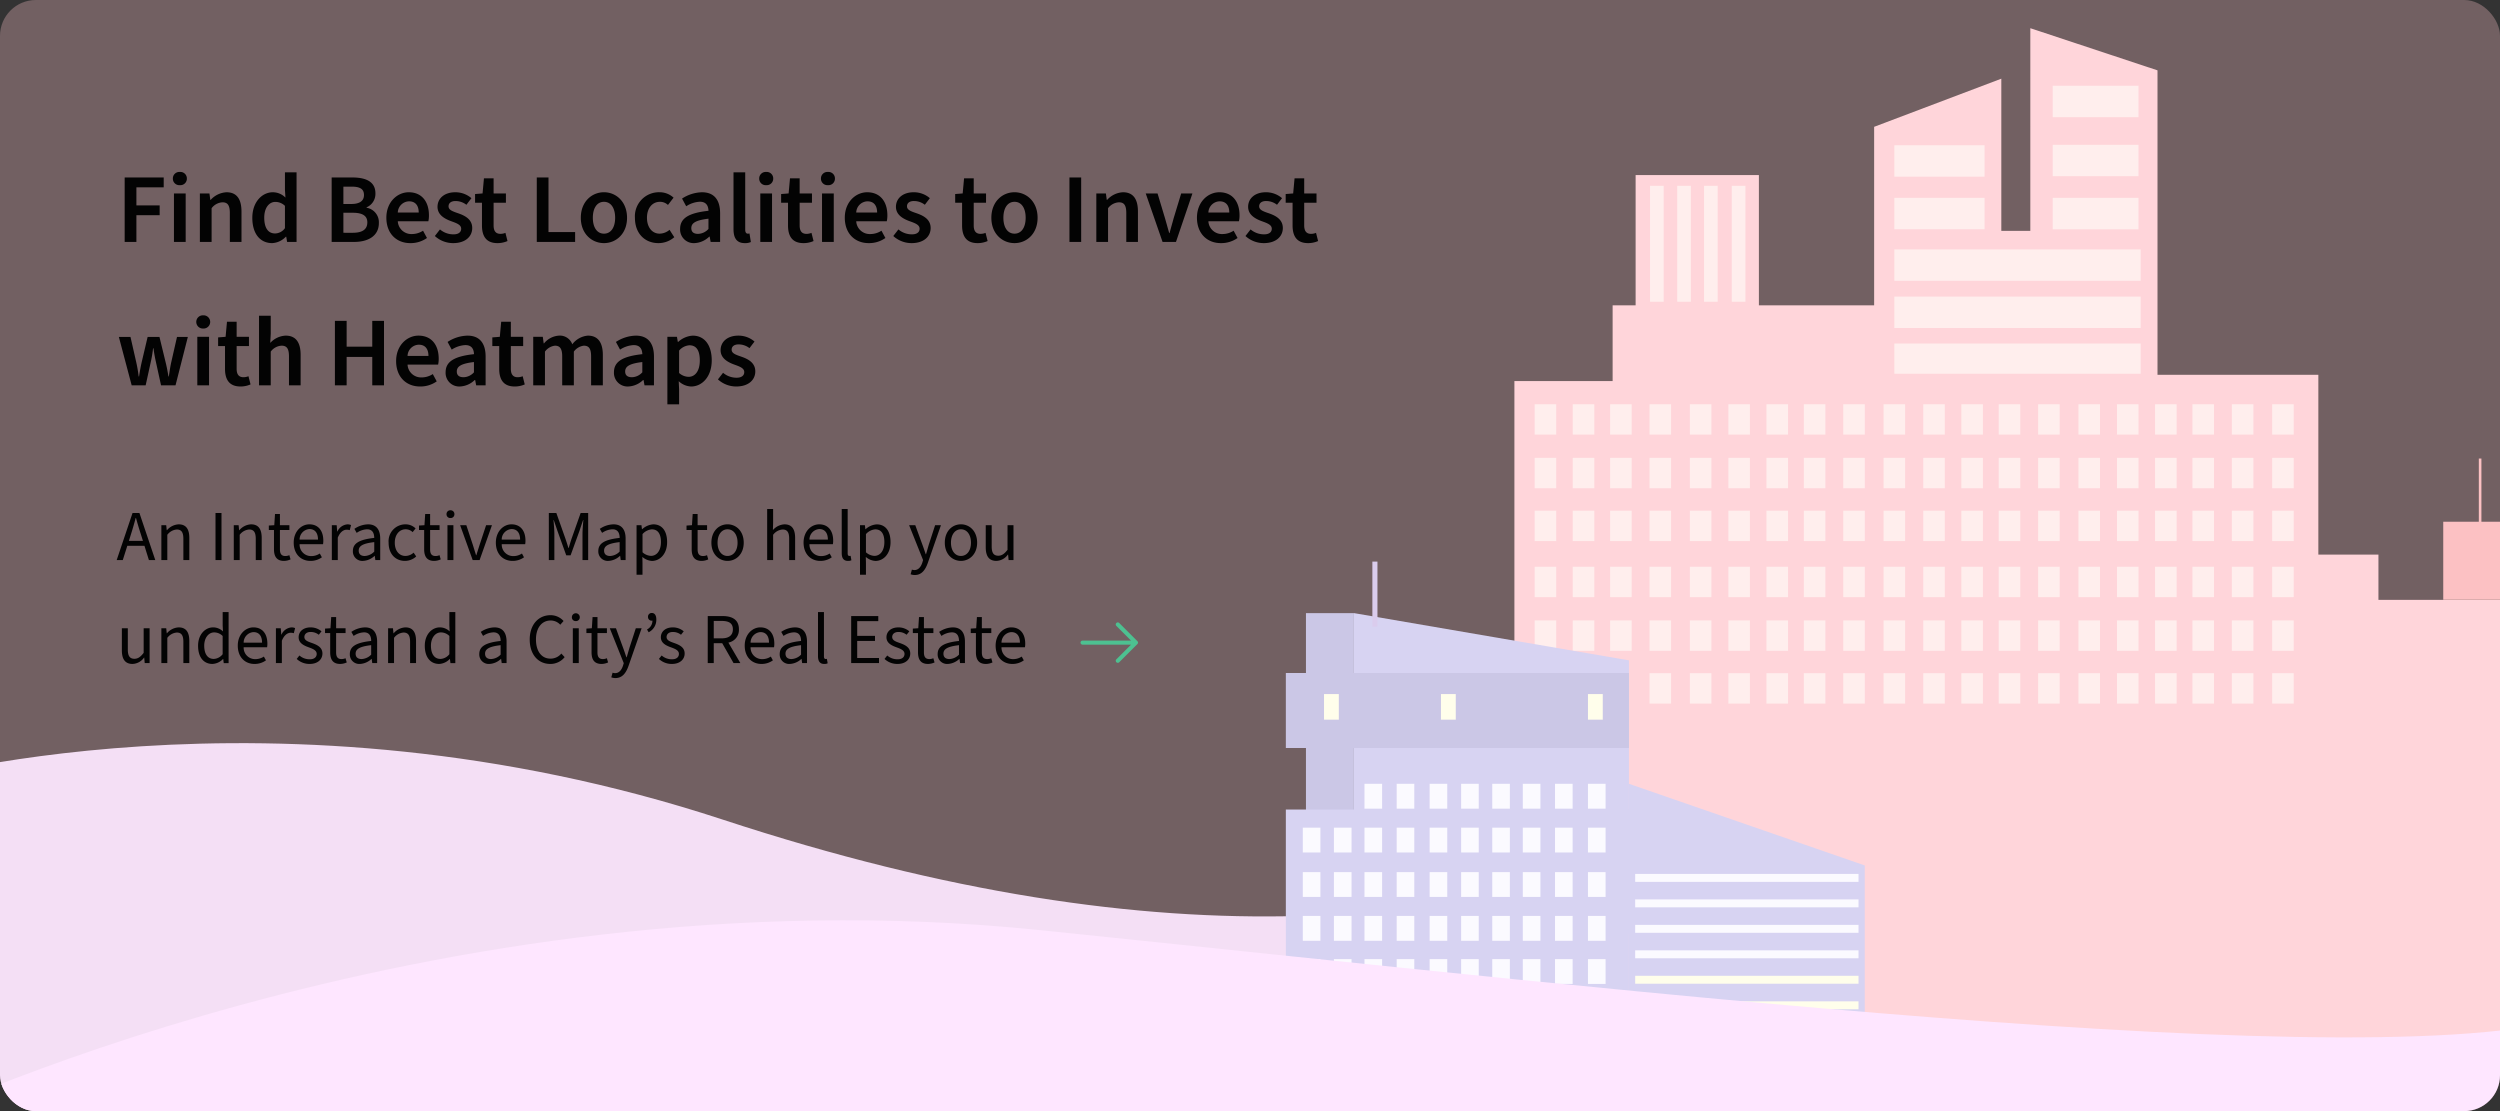 <svg xmlns="http://www.w3.org/2000/svg" xmlns:xlink="http://www.w3.org/1999/xlink" width="558" height="248" viewBox="0 0 558 248">
  <rect x="0" y="0" width="558" height="248" fill="#333333" stroke="none"/>
  <defs>
    <clipPath id="clip-path">
      <rect id="Rectangle_2935" data-name="Rectangle 2935" width="558" height="248" rx="8" transform="translate(110 607)" fill="#bcbaff"/>
    </clipPath>
  </defs>
  <g id="heatmap_banner_ae" transform="translate(-110 -607)">
    <rect id="Rectangle_2934" data-name="Rectangle 2934" width="558" height="248" rx="8" transform="translate(110 607)" fill="#fbc1c8" opacity="0.317"/>
    <g id="Mask_Group_118" data-name="Mask Group 118" clip-path="url(#clip-path)">
      <path id="Path_10524" data-name="Path 10524" d="M0,395.075s83.7-25,184.133,8,168.508,24,223.191,1,150.654-36,150.654-36L558,500.011H.018Z" transform="translate(87.212 386.869)" fill="#f4dff5"/>
      <g id="Group_6537" data-name="Group 6537" transform="translate(-1018.68 -78.451)">
        <g id="Group_6544" data-name="Group 6544" transform="translate(1415.68 691.745)">
          <g id="Group_6542" data-name="Group 6542" transform="translate(0)">
            <rect id="Rectangle_2939" data-name="Rectangle 2939" width="18.77" height="38.68" transform="translate(330.712 187.223)" fill="#dceaf9"/>
            <path id="Path_10527" data-name="Path 10527" d="M1667.505,920.466v-16.9h5.132V874.495h27.515v29.067h25.724V863.719l28.386-10.744v33.969h6.473V841.707l28.386,9.408v67.946h35.9v40.134h13.414V969.3h30.811v-17.41h17.69V904.586h21.852v87.331h21.852v75.992H1645.582V920.466Z" transform="translate(-1594.567 -841.707)" fill="#ffd5da"/>
            <rect id="Rectangle_2940" data-name="Rectangle 2940" width="19.149" height="7.012" transform="translate(190.313 19.86) rotate(180)" fill="#ffeeed" stroke="rgba(0,0,0,0)" stroke-width="1"/>
            <rect id="Rectangle_2941" data-name="Rectangle 2941" width="19.149" height="7.012" transform="translate(190.313 33.034) rotate(180)" fill="#ffeeed" stroke="rgba(0,0,0,0)" stroke-width="1"/>
            <rect id="Rectangle_2942" data-name="Rectangle 2942" width="19.149" height="7.012" transform="translate(190.313 44.886) rotate(180)" fill="#ffeeed" stroke="rgba(0,0,0,0)" stroke-width="1"/>
            <g id="Group_6537-2" data-name="Group 6537" transform="translate(291.965 94.751)" opacity="0.441">
              <rect id="Rectangle_2943" data-name="Rectangle 2943" width="22.257" height="10.824" fill="#f9a8a8"/>
              <rect id="Rectangle_2944" data-name="Rectangle 2944" width="22.044" height="10.824" transform="translate(0.213 33.226)" fill="#f9a8a8"/>
              <rect id="Rectangle_2945" data-name="Rectangle 2945" width="22.044" height="10.824" transform="translate(0.213 49.577)" fill="#f9a8a8"/>
            </g>
            <rect id="Rectangle_2946" data-name="Rectangle 2946" width="22.044" height="10.824" transform="translate(314.581 172.259) rotate(180)" fill="#f9a8a8" opacity="0.441"/>
            <rect id="Rectangle_2947" data-name="Rectangle 2947" width="22.044" height="10.824" transform="translate(292.537 178.188)" fill="#f9a8a8" opacity="0.441"/>
            <rect id="Rectangle_2948" data-name="Rectangle 2948" width="22.044" height="10.824" transform="translate(314.581 206.12) rotate(180)" fill="#f9a8a8" opacity="0.441"/>
            <g id="Group_6538" data-name="Group 6538" transform="translate(135.817 26.128)">
              <rect id="Rectangle_2949" data-name="Rectangle 2949" width="20.141" height="7.012" transform="translate(0 11.745)" fill="#ffeeed" stroke="rgba(0,0,0,0)" stroke-width="1"/>
              <rect id="Rectangle_2950" data-name="Rectangle 2950" width="20.141" height="7.012" fill="#ffeeed" stroke="rgba(0,0,0,0)" stroke-width="1"/>
              <rect id="Rectangle_2951" data-name="Rectangle 2951" width="54.984" height="7.013" transform="translate(0 23.237)" fill="#ffeeed" stroke="rgba(0,0,0,0)" stroke-width="1"/>
              <rect id="Rectangle_2952" data-name="Rectangle 2952" width="54.984" height="7.012" transform="translate(0 33.781)" fill="#ffeeed" stroke="rgba(0,0,0,0)" stroke-width="1"/>
              <rect id="Rectangle_2953" data-name="Rectangle 2953" width="54.984" height="6.744" transform="translate(0 44.254)" fill="#ffeeed" stroke="rgba(0,0,0,0)" stroke-width="1"/>
            </g>
            <rect id="Rectangle_2954" data-name="Rectangle 2954" width="22.044" height="10.824" transform="translate(292.178 111.626)" fill="#f9a8a8" opacity="0.441"/>
            <g id="Group_6539" data-name="Group 6539" transform="translate(55.535 83.931)">
              <rect id="Rectangle_2955" data-name="Rectangle 2955" width="4.812" height="6.783" transform="translate(164.611)" fill="#ffeeed"/>
              <rect id="Rectangle_2956" data-name="Rectangle 2956" width="4.812" height="6.783" transform="translate(155.612)" fill="#ffeeed"/>
              <rect id="Rectangle_2957" data-name="Rectangle 2957" width="4.812" height="6.783" transform="translate(146.815)" fill="#ffeeed"/>
              <rect id="Rectangle_2958" data-name="Rectangle 2958" width="4.812" height="6.783" transform="translate(138.474)" fill="#ffeeed"/>
              <rect id="Rectangle_2959" data-name="Rectangle 2959" width="4.812" height="6.783" transform="translate(129.972)" fill="#ffeeed"/>
              <rect id="Rectangle_2960" data-name="Rectangle 2960" width="4.812" height="6.783" transform="translate(121.374)" fill="#ffeeed"/>
              <rect id="Rectangle_2961" data-name="Rectangle 2961" width="4.812" height="6.783" transform="translate(112.375)" fill="#ffeeed"/>
              <rect id="Rectangle_2962" data-name="Rectangle 2962" width="4.812" height="6.783" transform="translate(103.578)" fill="#ffeeed"/>
              <rect id="Rectangle_2963" data-name="Rectangle 2963" width="4.812" height="6.783" transform="translate(95.237)" fill="#ffeeed"/>
              <rect id="Rectangle_2964" data-name="Rectangle 2964" width="4.812" height="6.783" transform="translate(86.735)" fill="#ffeeed"/>
              <rect id="Rectangle_2965" data-name="Rectangle 2965" width="4.812" height="6.783" transform="translate(77.876)" fill="#ffeeed"/>
              <rect id="Rectangle_2966" data-name="Rectangle 2966" width="4.812" height="6.783" transform="translate(68.877)" fill="#ffeeed"/>
              <rect id="Rectangle_2967" data-name="Rectangle 2967" width="4.812" height="6.783" transform="translate(60.08)" fill="#ffeeed"/>
              <rect id="Rectangle_2968" data-name="Rectangle 2968" width="4.812" height="6.783" transform="translate(51.739)" fill="#ffeeed"/>
              <rect id="Rectangle_2969" data-name="Rectangle 2969" width="4.812" height="6.783" transform="translate(43.237)" fill="#ffeeed"/>
              <rect id="Rectangle_2970" data-name="Rectangle 2970" width="4.812" height="6.783" transform="translate(34.639)" fill="#ffeeed"/>
              <rect id="Rectangle_2971" data-name="Rectangle 2971" width="4.812" height="6.783" transform="translate(25.64)" fill="#ffeeed"/>
              <rect id="Rectangle_2972" data-name="Rectangle 2972" width="4.812" height="6.783" transform="translate(16.843)" fill="#ffeeed"/>
              <rect id="Rectangle_2973" data-name="Rectangle 2973" width="4.812" height="6.783" transform="translate(8.501)" fill="#ffeeed"/>
              <rect id="Rectangle_2974" data-name="Rectangle 2974" width="4.812" height="6.783" fill="#ffeeed"/>
              <rect id="Rectangle_2975" data-name="Rectangle 2975" width="4.812" height="6.783" transform="translate(164.611 11.969)" fill="#ffeeed"/>
              <rect id="Rectangle_2976" data-name="Rectangle 2976" width="4.812" height="6.783" transform="translate(155.612 11.969)" fill="#ffeeed"/>
              <rect id="Rectangle_2977" data-name="Rectangle 2977" width="4.812" height="6.783" transform="translate(146.815 11.969)" fill="#ffeeed"/>
              <rect id="Rectangle_2978" data-name="Rectangle 2978" width="4.812" height="6.783" transform="translate(138.474 11.969)" fill="#ffeeed"/>
              <rect id="Rectangle_2979" data-name="Rectangle 2979" width="4.812" height="6.783" transform="translate(129.972 11.969)" fill="#ffeeed"/>
              <rect id="Rectangle_2980" data-name="Rectangle 2980" width="4.812" height="6.783" transform="translate(121.374 11.969)" fill="#ffeeed"/>
              <rect id="Rectangle_2981" data-name="Rectangle 2981" width="4.812" height="6.783" transform="translate(112.375 11.969)" fill="#ffeeed"/>
              <rect id="Rectangle_2982" data-name="Rectangle 2982" width="4.812" height="6.783" transform="translate(103.578 11.969)" fill="#ffeeed"/>
              <rect id="Rectangle_2983" data-name="Rectangle 2983" width="4.812" height="6.783" transform="translate(95.237 11.969)" fill="#ffeeed"/>
              <rect id="Rectangle_2984" data-name="Rectangle 2984" width="4.812" height="6.783" transform="translate(86.735 11.969)" fill="#ffeeed"/>
              <rect id="Rectangle_2985" data-name="Rectangle 2985" width="4.812" height="6.783" transform="translate(77.876 11.969)" fill="#ffeeed"/>
              <rect id="Rectangle_2986" data-name="Rectangle 2986" width="4.812" height="6.783" transform="translate(68.877 11.969)" fill="#ffeeed"/>
              <rect id="Rectangle_2987" data-name="Rectangle 2987" width="4.812" height="6.783" transform="translate(60.08 11.969)" fill="#ffeeed"/>
              <rect id="Rectangle_2988" data-name="Rectangle 2988" width="4.812" height="6.783" transform="translate(51.739 11.969)" fill="#ffeeed"/>
              <rect id="Rectangle_2989" data-name="Rectangle 2989" width="4.812" height="6.783" transform="translate(43.237 11.969)" fill="#ffeeed"/>
              <rect id="Rectangle_2990" data-name="Rectangle 2990" width="4.812" height="6.783" transform="translate(34.639 11.969)" fill="#ffeeed"/>
              <rect id="Rectangle_2991" data-name="Rectangle 2991" width="4.812" height="6.783" transform="translate(25.64 11.969)" fill="#ffeeed"/>
              <rect id="Rectangle_2992" data-name="Rectangle 2992" width="4.812" height="6.783" transform="translate(16.843 11.969)" fill="#ffeeed"/>
              <rect id="Rectangle_2993" data-name="Rectangle 2993" width="4.812" height="6.783" transform="translate(8.501 11.969)" fill="#ffeeed"/>
              <rect id="Rectangle_2994" data-name="Rectangle 2994" width="4.812" height="6.783" transform="translate(0 11.969)" fill="#ffeeed"/>
              <rect id="Rectangle_2995" data-name="Rectangle 2995" width="4.812" height="6.783" transform="translate(164.611 23.755)" fill="#ffeeed"/>
              <rect id="Rectangle_2996" data-name="Rectangle 2996" width="4.812" height="6.783" transform="translate(155.612 23.755)" fill="#ffeeed"/>
              <rect id="Rectangle_2997" data-name="Rectangle 2997" width="4.812" height="6.783" transform="translate(146.815 23.755)" fill="#ffeeed"/>
              <rect id="Rectangle_2998" data-name="Rectangle 2998" width="4.812" height="6.783" transform="translate(138.474 23.755)" fill="#ffeeed"/>
              <rect id="Rectangle_2999" data-name="Rectangle 2999" width="4.812" height="6.783" transform="translate(129.972 23.755)" fill="#ffeeed"/>
              <rect id="Rectangle_3000" data-name="Rectangle 3000" width="4.812" height="6.783" transform="translate(121.374 23.755)" fill="#ffeeed"/>
              <rect id="Rectangle_3001" data-name="Rectangle 3001" width="4.812" height="6.783" transform="translate(112.375 23.755)" fill="#ffeeed"/>
              <rect id="Rectangle_3002" data-name="Rectangle 3002" width="4.812" height="6.783" transform="translate(103.578 23.755)" fill="#ffeeed"/>
              <rect id="Rectangle_3003" data-name="Rectangle 3003" width="4.812" height="6.783" transform="translate(95.237 23.755)" fill="#ffeeed"/>
              <rect id="Rectangle_3004" data-name="Rectangle 3004" width="4.812" height="6.783" transform="translate(86.735 23.755)" fill="#ffeeed"/>
              <rect id="Rectangle_3005" data-name="Rectangle 3005" width="4.812" height="6.783" transform="translate(77.876 23.755)" fill="#ffeeed"/>
              <rect id="Rectangle_3006" data-name="Rectangle 3006" width="4.812" height="6.783" transform="translate(68.877 23.755)" fill="#ffeeed"/>
              <rect id="Rectangle_3007" data-name="Rectangle 3007" width="4.812" height="6.783" transform="translate(60.08 23.755)" fill="#ffeeed"/>
              <rect id="Rectangle_3008" data-name="Rectangle 3008" width="4.812" height="6.783" transform="translate(51.739 23.755)" fill="#ffeeed"/>
              <rect id="Rectangle_3009" data-name="Rectangle 3009" width="4.812" height="6.783" transform="translate(43.237 23.755)" fill="#ffeeed"/>
              <rect id="Rectangle_3010" data-name="Rectangle 3010" width="4.812" height="6.783" transform="translate(34.639 23.755)" fill="#ffeeed"/>
              <rect id="Rectangle_3011" data-name="Rectangle 3011" width="4.812" height="6.783" transform="translate(25.64 23.755)" fill="#ffeeed"/>
              <rect id="Rectangle_3012" data-name="Rectangle 3012" width="4.812" height="6.783" transform="translate(16.843 23.755)" fill="#ffeeed"/>
              <rect id="Rectangle_3013" data-name="Rectangle 3013" width="4.812" height="6.783" transform="translate(8.501 23.755)" fill="#ffeeed"/>
              <rect id="Rectangle_3014" data-name="Rectangle 3014" width="4.812" height="6.783" transform="translate(0 23.755)" fill="#ffeeed"/>
              <rect id="Rectangle_3015" data-name="Rectangle 3015" width="4.812" height="6.783" transform="translate(164.611 36.277)" fill="#ffeeed"/>
              <rect id="Rectangle_3016" data-name="Rectangle 3016" width="4.812" height="6.783" transform="translate(155.612 36.277)" fill="#ffeeed"/>
              <rect id="Rectangle_3017" data-name="Rectangle 3017" width="4.812" height="6.783" transform="translate(146.815 36.277)" fill="#ffeeed"/>
              <rect id="Rectangle_3018" data-name="Rectangle 3018" width="4.812" height="6.783" transform="translate(138.474 36.277)" fill="#ffeeed"/>
              <rect id="Rectangle_3019" data-name="Rectangle 3019" width="4.812" height="6.783" transform="translate(129.972 36.277)" fill="#ffeeed"/>
              <rect id="Rectangle_3020" data-name="Rectangle 3020" width="4.812" height="6.783" transform="translate(121.374 36.277)" fill="#ffeeed"/>
              <rect id="Rectangle_3021" data-name="Rectangle 3021" width="4.812" height="6.783" transform="translate(112.375 36.277)" fill="#ffeeed"/>
              <rect id="Rectangle_3022" data-name="Rectangle 3022" width="4.812" height="6.783" transform="translate(103.578 36.277)" fill="#ffeeed"/>
              <rect id="Rectangle_3023" data-name="Rectangle 3023" width="4.812" height="6.783" transform="translate(95.237 36.277)" fill="#ffeeed"/>
              <rect id="Rectangle_3024" data-name="Rectangle 3024" width="4.812" height="6.783" transform="translate(86.735 36.277)" fill="#ffeeed"/>
              <rect id="Rectangle_3025" data-name="Rectangle 3025" width="4.812" height="6.783" transform="translate(77.876 36.277)" fill="#ffeeed"/>
              <rect id="Rectangle_3026" data-name="Rectangle 3026" width="4.812" height="6.783" transform="translate(68.877 36.277)" fill="#ffeeed"/>
              <rect id="Rectangle_3027" data-name="Rectangle 3027" width="4.812" height="6.783" transform="translate(60.08 36.277)" fill="#ffeeed"/>
              <rect id="Rectangle_3028" data-name="Rectangle 3028" width="4.812" height="6.783" transform="translate(51.739 36.277)" fill="#ffeeed"/>
              <rect id="Rectangle_3029" data-name="Rectangle 3029" width="4.812" height="6.783" transform="translate(43.237 36.277)" fill="#ffeeed"/>
              <rect id="Rectangle_3030" data-name="Rectangle 3030" width="4.812" height="6.783" transform="translate(34.639 36.277)" fill="#ffeeed"/>
              <rect id="Rectangle_3031" data-name="Rectangle 3031" width="4.812" height="6.783" transform="translate(25.64 36.277)" fill="#ffeeed"/>
              <rect id="Rectangle_3032" data-name="Rectangle 3032" width="4.812" height="6.783" transform="translate(16.843 36.277)" fill="#ffeeed"/>
              <rect id="Rectangle_3033" data-name="Rectangle 3033" width="4.812" height="6.783" transform="translate(8.501 36.277)" fill="#ffeeed"/>
              <rect id="Rectangle_3034" data-name="Rectangle 3034" width="4.812" height="6.783" transform="translate(0 36.277)" fill="#ffeeed"/>
              <rect id="Rectangle_3035" data-name="Rectangle 3035" width="4.812" height="6.783" transform="translate(164.611 48.246)" fill="#ffeeed"/>
              <rect id="Rectangle_3036" data-name="Rectangle 3036" width="4.812" height="6.783" transform="translate(155.612 48.246)" fill="#ffeeed"/>
              <rect id="Rectangle_3037" data-name="Rectangle 3037" width="4.812" height="6.783" transform="translate(146.815 48.246)" fill="#ffeeed"/>
              <rect id="Rectangle_3038" data-name="Rectangle 3038" width="4.812" height="6.783" transform="translate(138.474 48.246)" fill="#ffeeed"/>
              <rect id="Rectangle_3039" data-name="Rectangle 3039" width="4.812" height="6.783" transform="translate(129.972 48.246)" fill="#ffeeed"/>
              <rect id="Rectangle_3040" data-name="Rectangle 3040" width="4.812" height="6.783" transform="translate(121.374 48.246)" fill="#ffeeed"/>
              <rect id="Rectangle_3041" data-name="Rectangle 3041" width="4.812" height="6.783" transform="translate(112.375 48.246)" fill="#ffeeed"/>
              <rect id="Rectangle_3042" data-name="Rectangle 3042" width="4.812" height="6.783" transform="translate(103.578 48.246)" fill="#ffeeed"/>
              <rect id="Rectangle_3043" data-name="Rectangle 3043" width="4.812" height="6.783" transform="translate(95.237 48.246)" fill="#ffeeed"/>
              <rect id="Rectangle_3044" data-name="Rectangle 3044" width="4.812" height="6.783" transform="translate(86.735 48.246)" fill="#ffeeed"/>
              <rect id="Rectangle_3045" data-name="Rectangle 3045" width="4.812" height="6.783" transform="translate(77.876 48.246)" fill="#ffeeed"/>
              <rect id="Rectangle_3046" data-name="Rectangle 3046" width="4.812" height="6.783" transform="translate(68.877 48.246)" fill="#ffeeed"/>
              <rect id="Rectangle_3047" data-name="Rectangle 3047" width="4.812" height="6.783" transform="translate(60.08 48.246)" fill="#ffeeed"/>
              <rect id="Rectangle_3048" data-name="Rectangle 3048" width="4.812" height="6.783" transform="translate(51.739 48.246)" fill="#ffeeed"/>
              <rect id="Rectangle_3049" data-name="Rectangle 3049" width="4.812" height="6.783" transform="translate(43.237 48.246)" fill="#ffeeed"/>
              <rect id="Rectangle_3050" data-name="Rectangle 3050" width="4.812" height="6.783" transform="translate(34.639 48.246)" fill="#ffeeed"/>
              <rect id="Rectangle_3051" data-name="Rectangle 3051" width="4.812" height="6.783" transform="translate(25.64 48.246)" fill="#ffeeed"/>
              <rect id="Rectangle_3052" data-name="Rectangle 3052" width="4.812" height="6.783" transform="translate(8.501 48.246)" fill="#ffeeed"/>
              <rect id="Rectangle_3053" data-name="Rectangle 3053" width="4.812" height="6.783" transform="translate(16.842 48.246)" fill="#ffeeed"/>
              <rect id="Rectangle_3054" data-name="Rectangle 3054" width="4.812" height="6.783" transform="translate(0 48.246)" fill="#ffeeed"/>
              <rect id="Rectangle_3055" data-name="Rectangle 3055" width="4.812" height="6.783" transform="translate(164.611 60.032)" fill="#ffeeed"/>
              <rect id="Rectangle_3056" data-name="Rectangle 3056" width="4.812" height="6.783" transform="translate(155.612 60.032)" fill="#ffeeed"/>
              <rect id="Rectangle_3057" data-name="Rectangle 3057" width="4.812" height="6.783" transform="translate(146.815 60.032)" fill="#ffeeed"/>
              <rect id="Rectangle_3058" data-name="Rectangle 3058" width="4.812" height="6.783" transform="translate(138.474 60.032)" fill="#ffeeed"/>
              <rect id="Rectangle_3059" data-name="Rectangle 3059" width="4.812" height="6.783" transform="translate(129.972 60.032)" fill="#ffeeed"/>
              <rect id="Rectangle_3060" data-name="Rectangle 3060" width="4.812" height="6.783" transform="translate(121.374 60.032)" fill="#ffeeed"/>
              <rect id="Rectangle_3061" data-name="Rectangle 3061" width="4.812" height="6.783" transform="translate(112.375 60.032)" fill="#ffeeed"/>
              <rect id="Rectangle_3062" data-name="Rectangle 3062" width="4.812" height="6.783" transform="translate(103.578 60.032)" fill="#ffeeed"/>
              <rect id="Rectangle_3063" data-name="Rectangle 3063" width="4.812" height="6.783" transform="translate(95.237 60.032)" fill="#ffeeed"/>
              <rect id="Rectangle_3064" data-name="Rectangle 3064" width="4.812" height="6.783" transform="translate(86.735 60.032)" fill="#ffeeed"/>
              <rect id="Rectangle_3065" data-name="Rectangle 3065" width="4.812" height="6.783" transform="translate(77.876 60.032)" fill="#ffeeed"/>
              <rect id="Rectangle_3066" data-name="Rectangle 3066" width="4.812" height="6.783" transform="translate(68.877 60.032)" fill="#ffeeed"/>
              <rect id="Rectangle_3067" data-name="Rectangle 3067" width="4.812" height="6.783" transform="translate(60.08 60.032)" fill="#ffeeed"/>
              <rect id="Rectangle_3068" data-name="Rectangle 3068" width="4.812" height="6.783" transform="translate(51.739 60.032)" fill="#ffeeed"/>
              <rect id="Rectangle_3069" data-name="Rectangle 3069" width="4.812" height="6.783" transform="translate(43.237 60.032)" fill="#ffeeed"/>
              <rect id="Rectangle_3070" data-name="Rectangle 3070" width="4.812" height="6.783" transform="translate(34.639 60.032)" fill="#ffeeed"/>
              <rect id="Rectangle_3071" data-name="Rectangle 3071" width="4.812" height="6.783" transform="translate(25.64 60.032)" fill="#ffeeed"/>
              <rect id="Rectangle_3072" data-name="Rectangle 3072" width="4.812" height="6.783" transform="translate(8.501 60.032)" fill="#ffeeed"/>
              <rect id="Rectangle_3073" data-name="Rectangle 3073" width="4.812" height="6.783" transform="translate(0 60.032)" fill="#ffeeed"/>
            </g>
            <rect id="Rectangle_3074" data-name="Rectangle 3074" width="10.705" height="72.426" transform="translate(4.49 130.555)" fill="#cbc7e6"/>
            <rect id="Rectangle_3075" data-name="Rectangle 3075" width="11.493" height="50.307" transform="translate(26.688 224.896) rotate(180)" fill="#adc9e0"/>
            <path id="Path_10528" data-name="Path 10528" d="M2327.86,1167.962v-14.109h-.58v14.109h-7.939v17.41h16.35v-17.41Z" transform="translate(-2061.008 -1057.805)" fill="#fcc1c3"/>
            <path id="Path_10529" data-name="Path 10529" d="M2433.3,1046.347v-10.824h-4.6v-4.711h-.58v4.711h-20.25v-4.711h-.58v4.711h-4.07v47.3h8.128v-20.382H2433.3v-10.824h-21.951v-5.273Z" transform="translate(-2119.078 -972.624)" fill="#f9a8a8" opacity="0.441"/>
            <path id="Path_10530" data-name="Path 10530" d="M1590.557,1276.536v61.054h-61.387v-71.6Z" transform="translate(-1513.976 -1135.44)" fill="#d7d3f2"/>
            <rect id="Rectangle_3076" data-name="Rectangle 3076" width="76.582" height="51.503" transform="translate(76.582 225.902) rotate(180)" fill="#d7d3f2"/>
            <rect id="Rectangle_3077" data-name="Rectangle 3077" width="76.582" height="16.739" transform="translate(76.582 160.658) rotate(180)" fill="#cbc7e6"/>
            <g id="Group_6540" data-name="Group 6540" transform="translate(3.784 168.652)">
              <rect id="Rectangle_3078" data-name="Rectangle 3078" width="3.933" height="5.544" transform="translate(63.65 19.712)" fill="#fbfaff"/>
              <rect id="Rectangle_3079" data-name="Rectangle 3079" width="3.933" height="5.544" transform="translate(56.295 19.712)" fill="#fbfaff"/>
              <rect id="Rectangle_3080" data-name="Rectangle 3080" width="3.933" height="5.544" transform="translate(49.105 19.712)" fill="#fbfaff"/>
              <rect id="Rectangle_3081" data-name="Rectangle 3081" width="3.933" height="5.544" transform="translate(42.287 19.712)" fill="#fbfaff"/>
              <rect id="Rectangle_3082" data-name="Rectangle 3082" width="3.933" height="5.544" transform="translate(35.339 19.712)" fill="#fbfaff"/>
              <rect id="Rectangle_3083" data-name="Rectangle 3083" width="3.933" height="5.544" transform="translate(28.311 19.712)" fill="#fbfaff"/>
              <rect id="Rectangle_3084" data-name="Rectangle 3084" width="3.933" height="5.544" transform="translate(20.956 19.712)" fill="#fbfaff"/>
              <rect id="Rectangle_3085" data-name="Rectangle 3085" width="3.933" height="5.544" transform="translate(13.766 19.712)" fill="#fbfaff"/>
              <rect id="Rectangle_3086" data-name="Rectangle 3086" width="3.933" height="5.544" transform="translate(6.948 19.712)" fill="#fbfaff"/>
              <rect id="Rectangle_3087" data-name="Rectangle 3087" width="3.933" height="5.544" transform="translate(0 19.712)" fill="#fbfaff"/>
              <rect id="Rectangle_3088" data-name="Rectangle 3088" width="3.933" height="5.543" transform="translate(63.65 29.495)" fill="#fbfaff"/>
              <rect id="Rectangle_3089" data-name="Rectangle 3089" width="3.933" height="5.543" transform="translate(56.295 29.495)" fill="#fbfaff"/>
              <rect id="Rectangle_3090" data-name="Rectangle 3090" width="3.933" height="5.543" transform="translate(49.105 29.495)" fill="#fbfaff"/>
              <rect id="Rectangle_3091" data-name="Rectangle 3091" width="3.933" height="5.543" transform="translate(42.287 29.495)" fill="#fbfaff"/>
              <rect id="Rectangle_3092" data-name="Rectangle 3092" width="3.933" height="5.543" transform="translate(35.339 29.495)" fill="#fbfaff"/>
              <rect id="Rectangle_3093" data-name="Rectangle 3093" width="3.933" height="5.543" transform="translate(28.311 29.495)" fill="#fbfaff"/>
              <rect id="Rectangle_3094" data-name="Rectangle 3094" width="3.933" height="5.543" transform="translate(20.956 29.495)" fill="#fbfaff"/>
              <rect id="Rectangle_3095" data-name="Rectangle 3095" width="3.933" height="5.543" transform="translate(13.766 29.495)" fill="#fbfaff"/>
              <rect id="Rectangle_3096" data-name="Rectangle 3096" width="3.933" height="5.543" transform="translate(6.948 29.495)" fill="#fbfaff"/>
              <rect id="Rectangle_3097" data-name="Rectangle 3097" width="3.933" height="5.543" transform="translate(0 29.495)" fill="#fbfaff"/>
              <rect id="Rectangle_3098" data-name="Rectangle 3098" width="3.933" height="5.544" transform="translate(63.65)" fill="#fbfaff"/>
              <rect id="Rectangle_3099" data-name="Rectangle 3099" width="3.933" height="5.544" transform="translate(56.295)" fill="#fbfaff"/>
              <rect id="Rectangle_3100" data-name="Rectangle 3100" width="3.933" height="5.544" transform="translate(49.105)" fill="#fbfaff"/>
              <rect id="Rectangle_3101" data-name="Rectangle 3101" width="3.933" height="5.544" transform="translate(42.287)" fill="#fbfaff"/>
              <rect id="Rectangle_3102" data-name="Rectangle 3102" width="3.933" height="5.544" transform="translate(35.339)" fill="#fbfaff"/>
              <rect id="Rectangle_3103" data-name="Rectangle 3103" width="3.933" height="5.544" transform="translate(28.311)" fill="#fbfaff"/>
              <rect id="Rectangle_3104" data-name="Rectangle 3104" width="3.933" height="5.544" transform="translate(20.956)" fill="#fbfaff"/>
              <rect id="Rectangle_3105" data-name="Rectangle 3105" width="3.933" height="5.544" transform="translate(13.766)" fill="#fbfaff"/>
              <rect id="Rectangle_3106" data-name="Rectangle 3106" width="3.933" height="5.543" transform="translate(63.65 9.783)" fill="#fbfaff"/>
              <rect id="Rectangle_3107" data-name="Rectangle 3107" width="3.933" height="5.543" transform="translate(56.295 9.783)" fill="#fbfaff"/>
              <rect id="Rectangle_3108" data-name="Rectangle 3108" width="3.933" height="5.543" transform="translate(49.105 9.783)" fill="#fbfaff"/>
              <rect id="Rectangle_3109" data-name="Rectangle 3109" width="3.933" height="5.543" transform="translate(42.287 9.783)" fill="#fbfaff"/>
              <rect id="Rectangle_3110" data-name="Rectangle 3110" width="3.933" height="5.543" transform="translate(35.339 9.783)" fill="#fbfaff"/>
              <rect id="Rectangle_3111" data-name="Rectangle 3111" width="3.933" height="5.543" transform="translate(28.311 9.783)" fill="#fbfaff"/>
              <rect id="Rectangle_3112" data-name="Rectangle 3112" width="3.933" height="5.543" transform="translate(20.956 9.783)" fill="#fbfaff"/>
              <rect id="Rectangle_3113" data-name="Rectangle 3113" width="3.933" height="5.543" transform="translate(13.766 9.783)" fill="#fbfaff"/>
              <rect id="Rectangle_3114" data-name="Rectangle 3114" width="3.933" height="5.543" transform="translate(6.948 9.783)" fill="#fbfaff"/>
              <rect id="Rectangle_3115" data-name="Rectangle 3115" width="3.933" height="5.543" transform="translate(0 9.783)" fill="#fbfaff"/>
              <rect id="Rectangle_3116" data-name="Rectangle 3116" width="3.933" height="5.544" transform="translate(63.65 39.128)" fill="#fbfaff"/>
              <rect id="Rectangle_3117" data-name="Rectangle 3117" width="3.933" height="5.544" transform="translate(56.295 39.128)" fill="#fbfaff"/>
              <rect id="Rectangle_3118" data-name="Rectangle 3118" width="3.933" height="5.544" transform="translate(49.105 39.128)" fill="#fbfaff"/>
              <rect id="Rectangle_3119" data-name="Rectangle 3119" width="3.933" height="5.544" transform="translate(42.287 39.128)" fill="#fbfaff"/>
              <rect id="Rectangle_3120" data-name="Rectangle 3120" width="3.933" height="5.544" transform="translate(35.339 39.128)" fill="#fbfaff"/>
              <rect id="Rectangle_3121" data-name="Rectangle 3121" width="3.933" height="5.544" transform="translate(28.311 39.128)" fill="#fbfaff"/>
              <rect id="Rectangle_3122" data-name="Rectangle 3122" width="3.933" height="5.544" transform="translate(20.956 39.128)" fill="#fbfaff"/>
              <rect id="Rectangle_3123" data-name="Rectangle 3123" width="3.933" height="5.544" transform="translate(13.766 39.128)" fill="#fbfaff"/>
              <rect id="Rectangle_3124" data-name="Rectangle 3124" width="3.933" height="5.544" transform="translate(6.948 39.128)" fill="#fbfaff"/>
              <rect id="Rectangle_3125" data-name="Rectangle 3125" width="3.933" height="5.544" transform="translate(0 39.128)" fill="#fbfaff"/>
            </g>
            <rect id="Rectangle_3126" data-name="Rectangle 3126" width="1.134" height="14.516" transform="translate(19.312 119.058)" fill="#dacced"/>
            <g id="Group_6541" data-name="Group 6541" transform="translate(8.52 148.622)">
              <rect id="Rectangle_3127" data-name="Rectangle 3127" width="3.305" height="5.718" transform="translate(58.914)" fill="#fffeeb"/>
              <rect id="Rectangle_3128" data-name="Rectangle 3128" width="3.305" height="5.718" transform="translate(26.102)" fill="#fffeeb"/>
              <rect id="Rectangle_3129" data-name="Rectangle 3129" width="3.305" height="5.718" fill="#fffeeb"/>
            </g>
            <g id="Rectangle_3183" data-name="Rectangle 3183" transform="translate(365 37.706)" fill="#fcd6db" stroke="#707070" stroke-width="1">
              <rect width="27" height="51" stroke="none"/>
              <rect x="0.5" y="0.5" width="26" height="50" fill="none"/>
            </g>
          </g>
          <path id="Path_10532" data-name="Path 10532" d="M1781.3,1447.057h-52.63v-57.25l52.63,18.219Z" transform="translate(-1652.089 -1221.155)" fill="#d7d3f2"/>
          <g id="Group_6545" data-name="Group 6545">
            <rect id="Rectangle_3171" data-name="Rectangle 3171" width="49.85" height="1.769" transform="translate(77.972 188.767)" fill="#fbfaff"/>
            <rect id="Rectangle_3172" data-name="Rectangle 3172" width="49.85" height="1.769" transform="translate(77.972 194.453)" fill="#fbfaff"/>
            <rect id="Rectangle_3173" data-name="Rectangle 3173" width="49.85" height="1.769" transform="translate(77.972 200.139)" fill="#fbfaff"/>
            <rect id="Rectangle_3174" data-name="Rectangle 3174" width="49.85" height="1.769" transform="translate(77.972 205.826)" fill="#fbfaff"/>
          </g>
          <rect id="Rectangle_3175" data-name="Rectangle 3175" width="49.85" height="1.769" transform="translate(77.972 211.512)" fill="#fffeeb"/>
          <rect id="Rectangle_3176" data-name="Rectangle 3176" width="49.85" height="1.769" transform="translate(77.972 217.198)" fill="#fffeeb"/>
          <g id="Group_6543" data-name="Group 6543" transform="translate(81.289 35.174)">
            <rect id="Rectangle_3179" data-name="Rectangle 3179" width="3.05" height="25.873" fill="#ffeeed" stroke="rgba(0,0,0,0)" stroke-width="1"/>
            <rect id="Rectangle_3180" data-name="Rectangle 3180" width="3.05" height="25.873" transform="translate(6.065)" fill="#ffeeed" stroke="rgba(0,0,0,0)" stroke-width="1"/>
            <rect id="Rectangle_3181" data-name="Rectangle 3181" width="3.05" height="25.873" transform="translate(12.049)" fill="#ffeeed" stroke="rgba(0,0,0,0)" stroke-width="1"/>
            <rect id="Rectangle_3182" data-name="Rectangle 3182" width="3.05" height="25.873" transform="translate(18.241)" fill="#ffeeed" stroke="rgba(0,0,0,0)" stroke-width="1"/>
          </g>
        </g>
      </g>
      <path id="Path_10525" data-name="Path 10525" d="M0,395.075s118.189-58,254.466-44,314.766,35,348.534,17v79.937L0,448.075Z" transform="translate(87.504 463.515)" fill="#fee6ff"/>
    </g>
    <path id="Path_10546" data-name="Path 10546" d="M1.826,0H4.444V-5.962H9.636v-2.2H4.444v-4.026h6.094v-2.2H1.826Zm11,0h2.618V-10.824H12.826Zm1.32-12.672a1.445,1.445,0,0,0,1.562-1.474,1.445,1.445,0,0,0-1.562-1.474,1.445,1.445,0,0,0-1.562,1.474A1.445,1.445,0,0,0,14.146-12.672ZM18.612,0H21.23V-7.524a3.237,3.237,0,0,1,2.42-1.32c1.144,0,1.65.638,1.65,2.4V0h2.6V-6.776c0-2.728-1.012-4.312-3.344-4.312A5.1,5.1,0,0,0,21.01-9.372h-.066l-.2-1.452H18.612ZM34.76.264A4.5,4.5,0,0,0,37.8-1.166h.088L38.082,0h2.112V-15.532H37.6v3.894l.11,1.738a3.976,3.976,0,0,0-2.816-1.188c-2.376,0-4.576,2.156-4.576,5.7C30.316-1.826,32.054.264,34.76.264ZM35.4-1.892c-1.54,0-2.42-1.21-2.42-3.542,0-2.222,1.122-3.5,2.464-3.5a3.055,3.055,0,0,1,2.156.88V-3.08A2.743,2.743,0,0,1,35.4-1.892ZM48.026,0H53.02c3.168,0,5.544-1.342,5.544-4.224a3.286,3.286,0,0,0-2.75-3.41v-.088a3.257,3.257,0,0,0,1.98-3.124c0-2.64-2.178-3.542-5.148-3.542h-4.62Zm2.618-8.47v-3.872H52.47c1.848,0,2.772.506,2.772,1.87,0,1.232-.858,2-2.816,2Zm0,6.424V-6.512h2.112c2.112,0,3.234.66,3.234,2.134,0,1.606-1.144,2.332-3.234,2.332ZM65.56.264A6.285,6.285,0,0,0,69.3-.88l-.88-1.628a4.537,4.537,0,0,1-2.508.748,3.019,3.019,0,0,1-3.124-2.86h6.82a5.817,5.817,0,0,0,.132-1.32c0-3.036-1.584-5.148-4.51-5.148-2.53,0-4.994,2.156-4.994,5.676C60.236-1.8,62.568.264,65.56.264Zm-2.772-6.82A2.582,2.582,0,0,1,65.3-9.064c1.408,0,2.156.924,2.156,2.508ZM75.152.264C77.9.264,79.4-1.232,79.4-3.1S77.924-5.83,76.252-6.4c-1.364-.462-2.134-.77-2.134-1.562,0-.638.484-1.166,1.562-1.166a3.941,3.941,0,0,1,2.42.836l1.122-1.474a5.464,5.464,0,0,0-3.608-1.32c-2.42,0-3.96,1.364-3.96,3.256,0,1.716,1.452,2.618,3.014,3.19,1.21.44,2.266.792,2.266,1.694,0,.726-.55,1.254-1.694,1.254a4.619,4.619,0,0,1-3.036-1.1L71.06-1.32A6.027,6.027,0,0,0,75.152.264Zm9.878,0A5.481,5.481,0,0,0,87.274-.2l-.462-1.826a2.911,2.911,0,0,1-1.122.22c-1.012,0-1.518-.616-1.518-1.87V-8.756h2.75v-2.068h-2.75V-14.19H82.016l-.308,3.366-1.672.132v1.936h1.54v5.082C81.576-1.32,82.5.264,85.03.264ZM93.808,0h8.558V-2.2h-5.94V-14.388H93.808Zm15,.264c2.684,0,5.148-2.068,5.148-5.654,0-3.608-2.464-5.7-5.148-5.7-2.706,0-5.17,2.09-5.17,5.7C103.642-1.8,106.106.264,108.812.264Zm0-2.112c-1.562,0-2.486-1.408-2.486-3.542,0-2.156.924-3.564,2.486-3.564S111.3-7.546,111.3-5.39C111.3-3.256,110.374-1.848,108.812-1.848ZM120.956.264a5.377,5.377,0,0,0,3.542-1.32l-1.056-1.65a3.486,3.486,0,0,1-2.222.858c-1.65,0-2.816-1.408-2.816-3.542,0-2.156,1.188-3.564,2.9-3.564a2.547,2.547,0,0,1,1.782.7l1.254-1.628a4.594,4.594,0,0,0-3.168-1.21,5.368,5.368,0,0,0-5.456,5.7C115.72-1.8,118.008.264,120.956.264Zm8.052,0a5.039,5.039,0,0,0,3.3-1.452h.088L132.616,0h2.112V-6.4c0-3.014-1.364-4.686-4.048-4.686a8.45,8.45,0,0,0-4.444,1.408l.924,1.716A6.088,6.088,0,0,1,130.2-8.976c1.452,0,1.892.924,1.936,2.024C127.688-6.468,125.8-5.28,125.8-2.9A3.037,3.037,0,0,0,129.008.264ZM129.8-1.8c-.88,0-1.5-.352-1.5-1.276,0-1.1.88-1.76,3.828-2.112V-2.9A3.224,3.224,0,0,1,129.8-1.8ZM140.228.264a3.084,3.084,0,0,0,1.364-.242l-.308-1.914a1.357,1.357,0,0,1-.4.044c-.264,0-.55-.22-.55-.858V-15.532H137.72V-2.838C137.72-.924,138.4.264,140.228.264ZM143.7,0h2.618V-10.824H143.7Zm1.32-12.672a1.445,1.445,0,0,0,1.562-1.474,1.445,1.445,0,0,0-1.562-1.474,1.445,1.445,0,0,0-1.562,1.474A1.445,1.445,0,0,0,145.024-12.672ZM153.34.264A5.481,5.481,0,0,0,155.584-.2l-.462-1.826A2.911,2.911,0,0,1,154-1.8c-1.012,0-1.518-.616-1.518-1.87V-8.756h2.75v-2.068h-2.75V-14.19h-2.156l-.308,3.366-1.672.132v1.936h1.54v5.082C149.886-1.32,150.81.264,153.34.264ZM157.476,0h2.618V-10.824h-2.618Zm1.32-12.672a1.445,1.445,0,0,0,1.562-1.474A1.445,1.445,0,0,0,158.8-15.62a1.445,1.445,0,0,0-1.562,1.474A1.445,1.445,0,0,0,158.8-12.672ZM167.882.264a6.285,6.285,0,0,0,3.74-1.144l-.88-1.628a4.537,4.537,0,0,1-2.508.748,3.019,3.019,0,0,1-3.124-2.86h6.82a5.817,5.817,0,0,0,.132-1.32c0-3.036-1.584-5.148-4.51-5.148-2.53,0-4.994,2.156-4.994,5.676C162.558-1.8,164.89.264,167.882.264Zm-2.772-6.82a2.582,2.582,0,0,1,2.508-2.508c1.408,0,2.156.924,2.156,2.508ZM177.474.264c2.75,0,4.246-1.5,4.246-3.366s-1.474-2.728-3.146-3.3c-1.364-.462-2.134-.77-2.134-1.562,0-.638.484-1.166,1.562-1.166a3.941,3.941,0,0,1,2.42.836l1.122-1.474a5.464,5.464,0,0,0-3.608-1.32c-2.42,0-3.96,1.364-3.96,3.256,0,1.716,1.452,2.618,3.014,3.19,1.21.44,2.266.792,2.266,1.694,0,.726-.55,1.254-1.694,1.254a4.619,4.619,0,0,1-3.036-1.1L173.382-1.32A6.027,6.027,0,0,0,177.474.264Zm14.718,0A5.481,5.481,0,0,0,194.436-.2l-.462-1.826a2.911,2.911,0,0,1-1.122.22c-1.012,0-1.518-.616-1.518-1.87V-8.756h2.75v-2.068h-2.75V-14.19h-2.156l-.308,3.366-1.672.132v1.936h1.54v5.082C188.738-1.32,189.662.264,192.192.264Zm8.25,0c2.684,0,5.148-2.068,5.148-5.654,0-3.608-2.464-5.7-5.148-5.7-2.706,0-5.17,2.09-5.17,5.7C195.272-1.8,197.736.264,200.442.264Zm0-2.112c-1.562,0-2.486-1.408-2.486-3.542,0-2.156.924-3.564,2.486-3.564s2.486,1.408,2.486,3.564C202.928-3.256,202-1.848,200.442-1.848ZM212.7,0h2.618V-14.388H212.7ZM218.7,0h2.618V-7.524a3.237,3.237,0,0,1,2.42-1.32c1.144,0,1.65.638,1.65,2.4V0h2.6V-6.776c0-2.728-1.012-4.312-3.344-4.312A5.1,5.1,0,0,0,221.1-9.372h-.066l-.2-1.452H218.7Zm14.784,0h2.992l3.674-10.824h-2.508L235.95-5.258c-.286,1.078-.616,2.178-.9,3.278h-.088c-.308-1.1-.616-2.2-.924-3.278l-1.672-5.566h-2.64Zm13,.264a6.285,6.285,0,0,0,3.74-1.144l-.88-1.628a4.537,4.537,0,0,1-2.508.748,3.019,3.019,0,0,1-3.124-2.86h6.82a5.817,5.817,0,0,0,.132-1.32c0-3.036-1.584-5.148-4.51-5.148-2.53,0-4.994,2.156-4.994,5.676C241.164-1.8,243.5.264,246.488.264Zm-2.772-6.82a2.582,2.582,0,0,1,2.508-2.508c1.408,0,2.156.924,2.156,2.508ZM256.08.264c2.75,0,4.246-1.5,4.246-3.366s-1.474-2.728-3.146-3.3c-1.364-.462-2.134-.77-2.134-1.562,0-.638.484-1.166,1.562-1.166a3.941,3.941,0,0,1,2.42.836l1.122-1.474a5.464,5.464,0,0,0-3.608-1.32c-2.42,0-3.96,1.364-3.96,3.256,0,1.716,1.452,2.618,3.014,3.19,1.21.44,2.266.792,2.266,1.694,0,.726-.55,1.254-1.694,1.254a4.619,4.619,0,0,1-3.036-1.1L251.988-1.32A6.027,6.027,0,0,0,256.08.264Zm9.878,0A5.481,5.481,0,0,0,268.2-.2l-.462-1.826a2.911,2.911,0,0,1-1.122.22c-1.012,0-1.518-.616-1.518-1.87V-8.756h2.75v-2.068H265.1V-14.19h-2.156l-.308,3.366-1.672.132v1.936h1.54v5.082C262.5-1.32,263.428.264,265.958.264ZM3.388,32H6.512l1.1-5.016a26.053,26.053,0,0,0,.55-3.256H8.25c.2,1.408.374,2.288.594,3.256L9.944,32h3.234l2.75-10.8h-2.42l-1.276,5.61c-.22.968-.352,1.936-.55,3.212h-.088c-.2-1.276-.4-2.244-.638-3.212L9.592,21.2H6.952l-1.32,5.61c-.22.968-.4,1.936-.594,3.212H4.95a30.131,30.131,0,0,0-.55-3.212L3.124,21.2H.528ZM18.04,32h2.618V21.176H18.04Zm1.32-12.672a1.476,1.476,0,1,0,0-2.948,1.476,1.476,0,1,0,0,2.948Zm8.316,12.936A5.481,5.481,0,0,0,29.92,31.8l-.462-1.826a2.911,2.911,0,0,1-1.122.22c-1.012,0-1.518-.616-1.518-1.87V23.244h2.75V21.176h-2.75V17.81H24.662l-.308,3.366-1.672.132v1.936h1.54v5.082C24.222,30.68,25.146,32.264,27.676,32.264ZM31.812,32H34.43V24.476a3.237,3.237,0,0,1,2.42-1.32c1.144,0,1.65.638,1.65,2.4V32h2.6V25.224c0-2.728-1.012-4.312-3.344-4.312A4.946,4.946,0,0,0,34.32,22.54l.11-2.068v-4H31.812Zm16.94,0H51.37V25.664h5.72V32h2.618V17.612H57.09v5.764H51.37V17.612H48.752Zm18.986.264a6.285,6.285,0,0,0,3.74-1.144l-.88-1.628a4.537,4.537,0,0,1-2.508.748,3.019,3.019,0,0,1-3.124-2.86h6.82a5.817,5.817,0,0,0,.132-1.32c0-3.036-1.584-5.148-4.51-5.148-2.53,0-4.994,2.156-4.994,5.676C62.414,30.2,64.746,32.264,67.738,32.264Zm-2.772-6.82a2.582,2.582,0,0,1,2.508-2.508c1.408,0,2.156.924,2.156,2.508Zm11.7,6.82a5.039,5.039,0,0,0,3.3-1.452h.088L80.278,32H82.39V25.6c0-3.014-1.364-4.686-4.048-4.686A8.45,8.45,0,0,0,73.9,22.32l.924,1.716a6.088,6.088,0,0,1,3.036-1.012c1.452,0,1.892.924,1.936,2.024-4.444.484-6.336,1.672-6.336,4.048A3.037,3.037,0,0,0,76.67,32.264Zm.792-2.068c-.88,0-1.5-.352-1.5-1.276,0-1.1.88-1.76,3.828-2.112V29.1A3.224,3.224,0,0,1,77.462,30.2ZM88.88,32.264a5.481,5.481,0,0,0,2.244-.462l-.462-1.826a2.911,2.911,0,0,1-1.122.22c-1.012,0-1.518-.616-1.518-1.87V23.244h2.75V21.176h-2.75V17.81H85.866l-.308,3.366-1.672.132v1.936h1.54v5.082C85.426,30.68,86.35,32.264,88.88,32.264ZM93.016,32h2.618V24.476a3.239,3.239,0,0,1,2.222-1.32c1.1,0,1.628.638,1.628,2.4V32h2.6V24.476a3.239,3.239,0,0,1,2.222-1.32c1.122,0,1.628.638,1.628,2.4V32h2.618V25.224c0-2.728-1.056-4.312-3.344-4.312a4.865,4.865,0,0,0-3.476,1.936,2.938,2.938,0,0,0-2.992-1.936,4.691,4.691,0,0,0-3.322,1.738h-.066l-.2-1.474H93.016Zm21.23.264a5.039,5.039,0,0,0,3.3-1.452h.088l.22,1.188h2.112V25.6c0-3.014-1.364-4.686-4.048-4.686a8.45,8.45,0,0,0-4.444,1.408l.924,1.716a6.088,6.088,0,0,1,3.036-1.012c1.452,0,1.892.924,1.936,2.024-4.444.484-6.336,1.672-6.336,4.048A3.037,3.037,0,0,0,114.246,32.264Zm.792-2.068c-.88,0-1.5-.352-1.5-1.276,0-1.1.88-1.76,3.828-2.112V29.1A3.224,3.224,0,0,1,115.038,30.2Zm7.92,6.05h2.618V32.88l-.088-1.8a4.276,4.276,0,0,0,2.772,1.188c2.4,0,4.6-2.134,4.6-5.83,0-3.344-1.562-5.522-4.246-5.522a5.32,5.32,0,0,0-3.256,1.408h-.066l-.2-1.144h-2.134Zm4.73-6.138a3.258,3.258,0,0,1-2.112-.858V24.256a3.286,3.286,0,0,1,2.31-1.188c1.606,0,2.31,1.254,2.31,3.388C130.2,28.876,129.1,30.108,127.688,30.108Zm10.648,2.156c2.75,0,4.246-1.5,4.246-3.366s-1.474-2.728-3.146-3.3c-1.364-.462-2.134-.77-2.134-1.562,0-.638.484-1.166,1.562-1.166a3.941,3.941,0,0,1,2.42.836l1.122-1.474a5.464,5.464,0,0,0-3.608-1.32c-2.42,0-3.96,1.364-3.96,3.256,0,1.716,1.452,2.618,3.014,3.19,1.21.44,2.266.792,2.266,1.694,0,.726-.55,1.254-1.694,1.254a4.619,4.619,0,0,1-3.036-1.1l-1.144,1.474A6.027,6.027,0,0,0,138.336,32.264Z" transform="translate(136 661)" fill="#030303"/>
    <path id="Path_10547" data-name="Path 10547" d="M3.264-5.856c.368-1.168.7-2.32,1.024-3.536h.064c.336,1.216.672,2.368,1.056,3.536l.5,1.584H2.768ZM.048,0h1.36L2.416-3.184H6.24L7.232,0H8.656L5.12-10.5H3.584Zm9.968,0h1.328V-5.632a2.921,2.921,0,0,1,2.112-1.184c1.024,0,1.472.608,1.472,2.064V0h1.328V-4.928c0-1.984-.736-3.04-2.384-3.04a3.665,3.665,0,0,0-2.608,1.312h-.048L11.1-7.776H10.016ZM22.1,0H23.44V-10.5H22.1Zm4.08,0H27.5V-5.632a2.921,2.921,0,0,1,2.112-1.184c1.024,0,1.472.608,1.472,2.064V0h1.328V-4.928c0-1.984-.736-3.04-2.384-3.04a3.665,3.665,0,0,0-2.608,1.312h-.048l-.112-1.12H26.176Zm11.2.192a3.619,3.619,0,0,0,1.472-.336l-.272-.944a2.107,2.107,0,0,1-.9.192c-.88,0-1.2-.544-1.2-1.488V-6.7h2.112V-7.776H36.48v-2.5h-1.1l-.16,2.5L34-7.7V-6.7h1.152v4.288C35.152-.864,35.712.192,37.376.192Zm5.888,0a4.293,4.293,0,0,0,2.576-.8l-.464-.848a3.426,3.426,0,0,1-1.952.576,2.56,2.56,0,0,1-2.56-2.656H46.1a4.1,4.1,0,0,0,.064-.784c0-2.24-1.136-3.648-3.12-3.648-1.776,0-3.488,1.552-3.488,4.08C39.552-1.312,41.184.192,43.264.192Zm-2.4-4.752a2.348,2.348,0,0,1,2.208-2.352c1.184,0,1.9.816,1.9,2.352ZM48.064,0h1.328V-4.992C49.92-6.3,50.7-6.768,51.36-6.768a2.269,2.269,0,0,1,.7.1l.288-1.136a1.838,1.838,0,0,0-.832-.16,2.7,2.7,0,0,0-2.208,1.6h-.048l-.112-1.408H48.064ZM55.04.192A4.022,4.022,0,0,0,57.6-.928h.048L57.776,0h1.088V-4.784c0-1.92-.816-3.184-2.7-3.184A5.637,5.637,0,0,0,53.1-6.96l.512.9a4.334,4.334,0,0,1,2.32-.8c1.264,0,1.584.944,1.6,1.92-3.328.368-4.768,1.2-4.768,2.928A2.108,2.108,0,0,0,55.04.192ZM55.408-.9c-.752,0-1.344-.336-1.344-1.2,0-1.008.848-1.6,3.472-1.9v2.112A3.179,3.179,0,0,1,55.408-.9ZM64.384.192A3.715,3.715,0,0,0,66.9-.8l-.576-.848A2.766,2.766,0,0,1,64.5-.912c-1.424,0-2.384-1.184-2.384-2.96,0-1.792,1.024-2.992,2.432-2.992a2.2,2.2,0,0,1,1.552.64l.656-.832a3.161,3.161,0,0,0-2.272-.912,3.766,3.766,0,0,0-3.744,4.1C60.736-1.3,62.32.192,64.384.192Zm6.512,0a3.619,3.619,0,0,0,1.472-.336L72.1-1.088a2.107,2.107,0,0,1-.9.192C70.32-.9,70-1.44,70-2.384V-6.7h2.112V-7.776H70v-2.5H68.9l-.16,2.5L67.52-7.7V-6.7h1.152v4.288C68.672-.864,69.232.192,70.9.192ZM73.872,0H75.2V-7.776H73.872Zm.672-9.376a.827.827,0,0,0,.88-.864.836.836,0,0,0-.88-.864.836.836,0,0,0-.88.864A.827.827,0,0,0,74.544-9.376ZM79.5,0h1.552l2.752-7.776H82.5l-1.456,4.4c-.24.768-.5,1.552-.72,2.3h-.064c-.24-.752-.48-1.536-.72-2.3l-1.456-4.4H76.7Zm8.88.192a4.293,4.293,0,0,0,2.576-.8L90.5-1.456a3.426,3.426,0,0,1-1.952.576,2.56,2.56,0,0,1-2.56-2.656h5.232a4.1,4.1,0,0,0,.064-.784c0-2.24-1.136-3.648-3.12-3.648-1.776,0-3.488,1.552-3.488,4.08C84.672-1.312,86.3.192,88.384.192Zm-2.4-4.752a2.348,2.348,0,0,1,2.208-2.352c1.184,0,1.9.816,1.9,2.352ZM96.5,0h1.232V-5.792c0-.928-.112-2.224-.192-3.136H97.6l.832,2.448,1.952,5.424h.976l1.968-5.424.816-2.448h.064c-.08.912-.192,2.208-.192,3.136V0h1.264V-10.5H103.6L101.616-4.88c-.256.736-.448,1.408-.688,2.192h-.064c-.224-.784-.448-1.456-.7-2.192L98.176-10.5H96.5Zm13.312.192a4.022,4.022,0,0,0,2.56-1.12h.048l.128.928h1.088V-4.784c0-1.92-.816-3.184-2.7-3.184a5.637,5.637,0,0,0-3.056,1.008l.512.9a4.334,4.334,0,0,1,2.32-.8c1.264,0,1.584.944,1.6,1.92-3.328.368-4.768,1.2-4.768,2.928A2.107,2.107,0,0,0,109.808.192ZM110.176-.9c-.752,0-1.344-.336-1.344-1.2,0-1.008.848-1.6,3.472-1.9v2.112A3.179,3.179,0,0,1,110.176-.9Zm5.9,4.176h1.328V.656L117.376-.7a3.564,3.564,0,0,0,2.144.9C121.3.192,122.9-1.36,122.9-4c0-2.416-1.088-3.968-3.088-3.968a4.063,4.063,0,0,0-2.48,1.088h-.048l-.112-.9H116.08ZM119.3-.928a3.007,3.007,0,0,1-1.888-.8V-5.792a3.133,3.133,0,0,1,2.064-1.056c1.456,0,2.048,1.136,2.048,2.848C121.52-2.08,120.576-.928,119.3-.928ZM130.608.192a3.619,3.619,0,0,0,1.472-.336l-.272-.944a2.107,2.107,0,0,1-.9.192c-.88,0-1.2-.544-1.2-1.488V-6.7h2.112V-7.776h-2.112v-2.5h-1.1l-.16,2.5-1.216.08V-6.7h1.152v4.288C128.384-.864,128.944.192,130.608.192Zm5.776,0C138.288.192,140-1.3,140-3.872c0-2.608-1.712-4.1-3.616-4.1s-3.6,1.488-3.6,4.1C132.784-1.3,134.48.192,136.384.192Zm0-1.1c-1.328,0-2.224-1.184-2.224-2.96,0-1.792.9-2.992,2.224-2.992,1.344,0,2.24,1.2,2.24,2.992C138.624-2.1,137.728-.912,136.384-.912ZM145.232,0h1.328V-5.632a2.921,2.921,0,0,1,2.112-1.184c1.024,0,1.472.608,1.472,2.064V0h1.328V-4.928c0-1.984-.736-3.04-2.384-3.04a3.652,3.652,0,0,0-2.576,1.28l.048-1.6v-3.1h-1.328Zm11.84.192a4.293,4.293,0,0,0,2.576-.8l-.464-.848a3.426,3.426,0,0,1-1.952.576,2.56,2.56,0,0,1-2.56-2.656H159.9a4.1,4.1,0,0,0,.064-.784c0-2.24-1.136-3.648-3.12-3.648-1.776,0-3.488,1.552-3.488,4.08C153.36-1.312,154.992.192,157.072.192Zm-2.4-4.752a2.348,2.348,0,0,1,2.208-2.352c1.184,0,1.9.816,1.9,2.352ZM163.264.192a1.683,1.683,0,0,0,.768-.144l-.176-.992a.942.942,0,0,1-.272.032c-.208,0-.384-.144-.384-.56v-9.92h-1.328v9.824C161.872-.448,162.272.192,163.264.192Zm2.688,3.088h1.328V.656L167.248-.7a3.564,3.564,0,0,0,2.144.9c1.776,0,3.376-1.552,3.376-4.192,0-2.416-1.088-3.968-3.088-3.968A4.063,4.063,0,0,0,167.2-6.88h-.048l-.112-.9h-1.088Zm3.216-4.208a3.007,3.007,0,0,1-1.888-.8V-5.792a3.133,3.133,0,0,1,2.064-1.056c1.456,0,2.048,1.136,2.048,2.848C171.392-2.08,170.448-.928,169.168-.928Zm9.008,4.272c1.552,0,2.368-1.168,2.912-2.7l2.928-8.416h-1.3l-1.392,4.288C181.12-2.8,180.9-2,180.688-1.3h-.064c-.256-.72-.512-1.52-.768-2.192l-1.568-4.288h-1.376l3.12,7.792-.176.576c-.32.96-.88,1.648-1.744,1.648a1.812,1.812,0,0,1-.576-.1l-.288,1.04A2.608,2.608,0,0,0,178.176,3.344ZM188.48.192c1.9,0,3.616-1.488,3.616-4.064,0-2.608-1.712-4.1-3.616-4.1s-3.6,1.488-3.6,4.1C184.88-1.3,186.576.192,188.48.192Zm0-1.1c-1.328,0-2.224-1.184-2.224-2.96,0-1.792.9-2.992,2.224-2.992,1.344,0,2.24,1.2,2.24,2.992C190.72-2.1,189.824-.912,188.48-.912Zm7.92,1.1a3.287,3.287,0,0,0,2.56-1.408h.048L199.12,0h1.088V-7.776H198.88v5.5c-.72.912-1.28,1.312-2.064,1.312-1.024,0-1.472-.624-1.472-2.064V-7.776h-1.328v4.928C194.016-.864,194.752.192,196.4.192Zm-192.816,23a3.287,3.287,0,0,0,2.56-1.408h.048L6.3,23H7.392V15.224H6.064v5.5C5.344,21.64,4.784,22.04,4,22.04c-1.024,0-1.472-.624-1.472-2.064V15.224H1.2v4.928C1.2,22.136,1.936,23.192,3.584,23.192ZM10.016,23h1.328V17.368a2.921,2.921,0,0,1,2.112-1.184c1.024,0,1.472.608,1.472,2.064V23h1.328V18.072c0-1.984-.736-3.04-2.384-3.04a3.665,3.665,0,0,0-2.608,1.312h-.048l-.112-1.12H10.016Zm11.408.192a3.508,3.508,0,0,0,2.352-1.1h.048l.112.912h1.088V11.608H23.7V14.6l.064,1.328a3.2,3.2,0,0,0-2.176-.9c-1.776,0-3.376,1.568-3.376,4.1C18.208,21.72,19.472,23.192,21.424,23.192Zm.288-1.12c-1.36,0-2.128-1.1-2.128-2.96,0-1.776.992-2.96,2.224-2.96a2.683,2.683,0,0,1,1.888.8v4.064A2.661,2.661,0,0,1,21.712,22.072Zm9.072,1.12a4.293,4.293,0,0,0,2.576-.8l-.464-.848a3.426,3.426,0,0,1-1.952.576,2.56,2.56,0,0,1-2.56-2.656h5.232a4.1,4.1,0,0,0,.064-.784c0-2.24-1.136-3.648-3.12-3.648-1.776,0-3.488,1.552-3.488,4.08C27.072,21.688,28.7,23.192,30.784,23.192Zm-2.4-4.752a2.348,2.348,0,0,1,2.208-2.352c1.184,0,1.9.816,1.9,2.352Zm7.2,4.56h1.328V18.008c.528-1.312,1.312-1.776,1.968-1.776a2.269,2.269,0,0,1,.7.1l.288-1.136a1.838,1.838,0,0,0-.832-.16,2.7,2.7,0,0,0-2.208,1.6h-.048l-.112-1.408H35.584Zm7.536.192c1.84,0,2.848-1.056,2.848-2.32,0-1.408-1.168-1.936-2.384-2.368-.976-.336-1.648-.624-1.648-1.328,0-.576.432-1.12,1.424-1.12a2.9,2.9,0,0,1,1.792.624l.608-.768a3.736,3.736,0,0,0-2.416-.88c-1.7,0-2.688.96-2.688,2.208,0,1.28,1.12,1.84,2.288,2.256.88.32,1.744.656,1.744,1.456,0,.672-.5,1.2-1.52,1.2a3.411,3.411,0,0,1-2.336-.848l-.608.768A4.131,4.131,0,0,0,43.12,23.192Zm6.8,0a3.619,3.619,0,0,0,1.472-.336l-.272-.944a2.107,2.107,0,0,1-.9.192c-.88,0-1.2-.544-1.2-1.488V16.3h2.112V15.224H49.024v-2.5h-1.1l-.16,2.5-1.216.08V16.3H47.7v4.288C47.7,22.136,48.256,23.192,49.92,23.192Zm4.432,0a4.022,4.022,0,0,0,2.56-1.12h.048l.128.928h1.088V18.216c0-1.92-.816-3.184-2.7-3.184a5.637,5.637,0,0,0-3.056,1.008l.512.9a4.334,4.334,0,0,1,2.32-.8c1.264,0,1.584.944,1.6,1.92-3.328.368-4.768,1.2-4.768,2.928A2.108,2.108,0,0,0,54.352,23.192ZM54.72,22.1c-.752,0-1.344-.336-1.344-1.2,0-1.008.848-1.6,3.472-1.9v2.112A3.179,3.179,0,0,1,54.72,22.1Zm5.9.9h1.328V17.368a2.921,2.921,0,0,1,2.112-1.184c1.024,0,1.472.608,1.472,2.064V23h1.328V18.072c0-1.984-.736-3.04-2.384-3.04a3.665,3.665,0,0,0-2.608,1.312h-.048l-.112-1.12H60.624Zm11.408.192a3.508,3.508,0,0,0,2.352-1.1h.048l.112.912h1.088V11.608H74.3V14.6l.064,1.328a3.2,3.2,0,0,0-2.176-.9c-1.776,0-3.376,1.568-3.376,4.1C68.816,21.72,70.08,23.192,72.032,23.192Zm.288-1.12c-1.36,0-2.128-1.1-2.128-2.96,0-1.776.992-2.96,2.224-2.96a2.683,2.683,0,0,1,1.888.8v4.064A2.661,2.661,0,0,1,72.32,22.072Zm10.928,1.12a4.022,4.022,0,0,0,2.56-1.12h.048l.128.928h1.088V18.216c0-1.92-.816-3.184-2.7-3.184a5.637,5.637,0,0,0-3.056,1.008l.512.9a4.334,4.334,0,0,1,2.32-.8c1.264,0,1.584.944,1.6,1.92-3.328.368-4.768,1.2-4.768,2.928A2.108,2.108,0,0,0,83.248,23.192Zm.368-1.088c-.752,0-1.344-.336-1.344-1.2,0-1.008.848-1.6,3.472-1.9v2.112A3.179,3.179,0,0,1,83.616,22.1Zm13.2,1.088a4.059,4.059,0,0,0,3.216-1.52l-.736-.8a3.12,3.12,0,0,1-2.432,1.136c-1.984,0-3.232-1.648-3.232-4.288,0-2.608,1.312-4.224,3.28-4.224a2.884,2.884,0,0,1,2.144.944l.736-.832a3.894,3.894,0,0,0-2.9-1.3c-2.672,0-4.656,2.064-4.656,5.44C92.24,21.176,94.192,23.192,96.816,23.192Zm5.04-.192h1.328V15.224h-1.328Zm.672-9.376a.827.827,0,0,0,.88-.864.88.88,0,0,0-1.76,0A.827.827,0,0,0,102.528,13.624Zm5.728,9.568a3.619,3.619,0,0,0,1.472-.336l-.272-.944a2.107,2.107,0,0,1-.9.192c-.88,0-1.2-.544-1.2-1.488V16.3h2.112V15.224H107.36v-2.5h-1.1l-.16,2.5-1.216.08V16.3h1.152v4.288C106.032,22.136,106.592,23.192,108.256,23.192Zm3.12,3.152c1.552,0,2.368-1.168,2.912-2.7l2.928-8.416h-1.3l-1.392,4.288c-.208.688-.432,1.488-.64,2.192h-.064c-.256-.72-.512-1.52-.768-2.192l-1.568-4.288h-1.376l3.12,7.792-.176.576c-.32.96-.88,1.648-1.744,1.648a1.812,1.812,0,0,1-.576-.1l-.288,1.04A2.608,2.608,0,0,0,111.376,26.344Zm7.408-10.224a3.1,3.1,0,0,0,1.712-2.848c0-.928-.368-1.456-1.008-1.456a.82.82,0,0,0-.848.9.8.8,0,0,0,.848.816.443.443,0,0,0,.144-.016,2.226,2.226,0,0,1-1.216,1.984Zm5.184,7.072c1.84,0,2.848-1.056,2.848-2.32,0-1.408-1.168-1.936-2.384-2.368-.976-.336-1.648-.624-1.648-1.328,0-.576.432-1.12,1.424-1.12A2.9,2.9,0,0,1,126,16.68l.608-.768a3.736,3.736,0,0,0-2.416-.88c-1.7,0-2.688.96-2.688,2.208,0,1.28,1.12,1.84,2.288,2.256.88.32,1.744.656,1.744,1.456,0,.672-.5,1.2-1.52,1.2a3.411,3.411,0,0,1-2.336-.848l-.608.768A4.131,4.131,0,0,0,123.968,23.192Zm8-.192h1.344V18.568H135.2L137.728,23h1.52l-2.672-4.576a2.862,2.862,0,0,0,2.352-2.96c0-2.192-1.536-2.96-3.68-2.96h-3.28Zm1.344-5.52V13.592h1.744c1.632,0,2.528.5,2.528,1.872,0,1.344-.9,2.016-2.528,2.016Zm10.624,5.712a4.293,4.293,0,0,0,2.576-.8l-.464-.848a3.426,3.426,0,0,1-1.952.576,2.56,2.56,0,0,1-2.56-2.656h5.232a4.1,4.1,0,0,0,.064-.784c0-2.24-1.136-3.648-3.12-3.648-1.776,0-3.488,1.552-3.488,4.08C140.224,21.688,141.856,23.192,143.936,23.192Zm-2.4-4.752a2.348,2.348,0,0,1,2.208-2.352c1.184,0,1.9.816,1.9,2.352Zm8.768,4.752a4.022,4.022,0,0,0,2.56-1.12h.048l.128.928h1.088V18.216c0-1.92-.816-3.184-2.7-3.184a5.637,5.637,0,0,0-3.056,1.008l.512.9a4.334,4.334,0,0,1,2.32-.8c1.264,0,1.584.944,1.6,1.92-3.328.368-4.768,1.2-4.768,2.928A2.108,2.108,0,0,0,150.3,23.192Zm.368-1.088c-.752,0-1.344-.336-1.344-1.2,0-1.008.848-1.6,3.472-1.9v2.112A3.179,3.179,0,0,1,150.672,22.1Zm7.3,1.088a1.683,1.683,0,0,0,.768-.144l-.176-.992a.942.942,0,0,1-.272.032c-.208,0-.384-.144-.384-.56v-9.92h-1.328v9.824C156.576,22.552,156.976,23.192,157.968,23.192ZM163.984,23h6.208V21.864h-4.864V18.056H169.3V16.92h-3.968V13.64h4.7V12.5h-6.048Zm10.336.192c1.84,0,2.848-1.056,2.848-2.32,0-1.408-1.168-1.936-2.384-2.368-.976-.336-1.648-.624-1.648-1.328,0-.576.432-1.12,1.424-1.12a2.9,2.9,0,0,1,1.792.624l.608-.768a3.736,3.736,0,0,0-2.416-.88c-1.7,0-2.688.96-2.688,2.208,0,1.28,1.12,1.84,2.288,2.256.88.32,1.744.656,1.744,1.456,0,.672-.5,1.2-1.52,1.2a3.411,3.411,0,0,1-2.336-.848l-.608.768A4.131,4.131,0,0,0,174.32,23.192Zm6.8,0a3.619,3.619,0,0,0,1.472-.336l-.272-.944a2.107,2.107,0,0,1-.9.192c-.88,0-1.2-.544-1.2-1.488V16.3h2.112V15.224h-2.112v-2.5h-1.1l-.16,2.5-1.216.08V16.3H178.9v4.288C178.9,22.136,179.456,23.192,181.12,23.192Zm4.432,0a4.022,4.022,0,0,0,2.56-1.12h.048l.128.928h1.088V18.216c0-1.92-.816-3.184-2.7-3.184a5.637,5.637,0,0,0-3.056,1.008l.512.9a4.334,4.334,0,0,1,2.32-.8c1.264,0,1.584.944,1.6,1.92-3.328.368-4.768,1.2-4.768,2.928A2.108,2.108,0,0,0,185.552,23.192Zm.368-1.088c-.752,0-1.344-.336-1.344-1.2,0-1.008.848-1.6,3.472-1.9v2.112A3.179,3.179,0,0,1,185.92,22.1Zm8.128,1.088a3.619,3.619,0,0,0,1.472-.336l-.272-.944a2.107,2.107,0,0,1-.9.192c-.88,0-1.2-.544-1.2-1.488V16.3h2.112V15.224h-2.112v-2.5h-1.1l-.16,2.5-1.216.08V16.3h1.152v4.288C191.824,22.136,192.384,23.192,194.048,23.192Zm5.888,0a4.293,4.293,0,0,0,2.576-.8l-.464-.848a3.426,3.426,0,0,1-1.952.576,2.56,2.56,0,0,1-2.56-2.656h5.232a4.1,4.1,0,0,0,.064-.784c0-2.24-1.136-3.648-3.12-3.648-1.776,0-3.488,1.552-3.488,4.08C196.224,21.688,197.856,23.192,199.936,23.192Zm-2.4-4.752a2.348,2.348,0,0,1,2.208-2.352c1.184,0,1.9.816,1.9,2.352Z" transform="translate(136 732)" fill="#030303"/>
    <path id="Forma_1" data-name="Forma 1" d="M8.64.136a.455.455,0,0,0-.647.64l3.279,3.279H.453A.45.45,0,0,0,0,4.507a.455.455,0,0,0,.453.459H11.272L7.993,8.239a.464.464,0,0,0,0,.647.453.453,0,0,0,.647,0l4.055-4.055a.445.445,0,0,0,0-.64Z" transform="translate(351.175 745.922)" fill="#4dc191"/>
  </g>
</svg>
